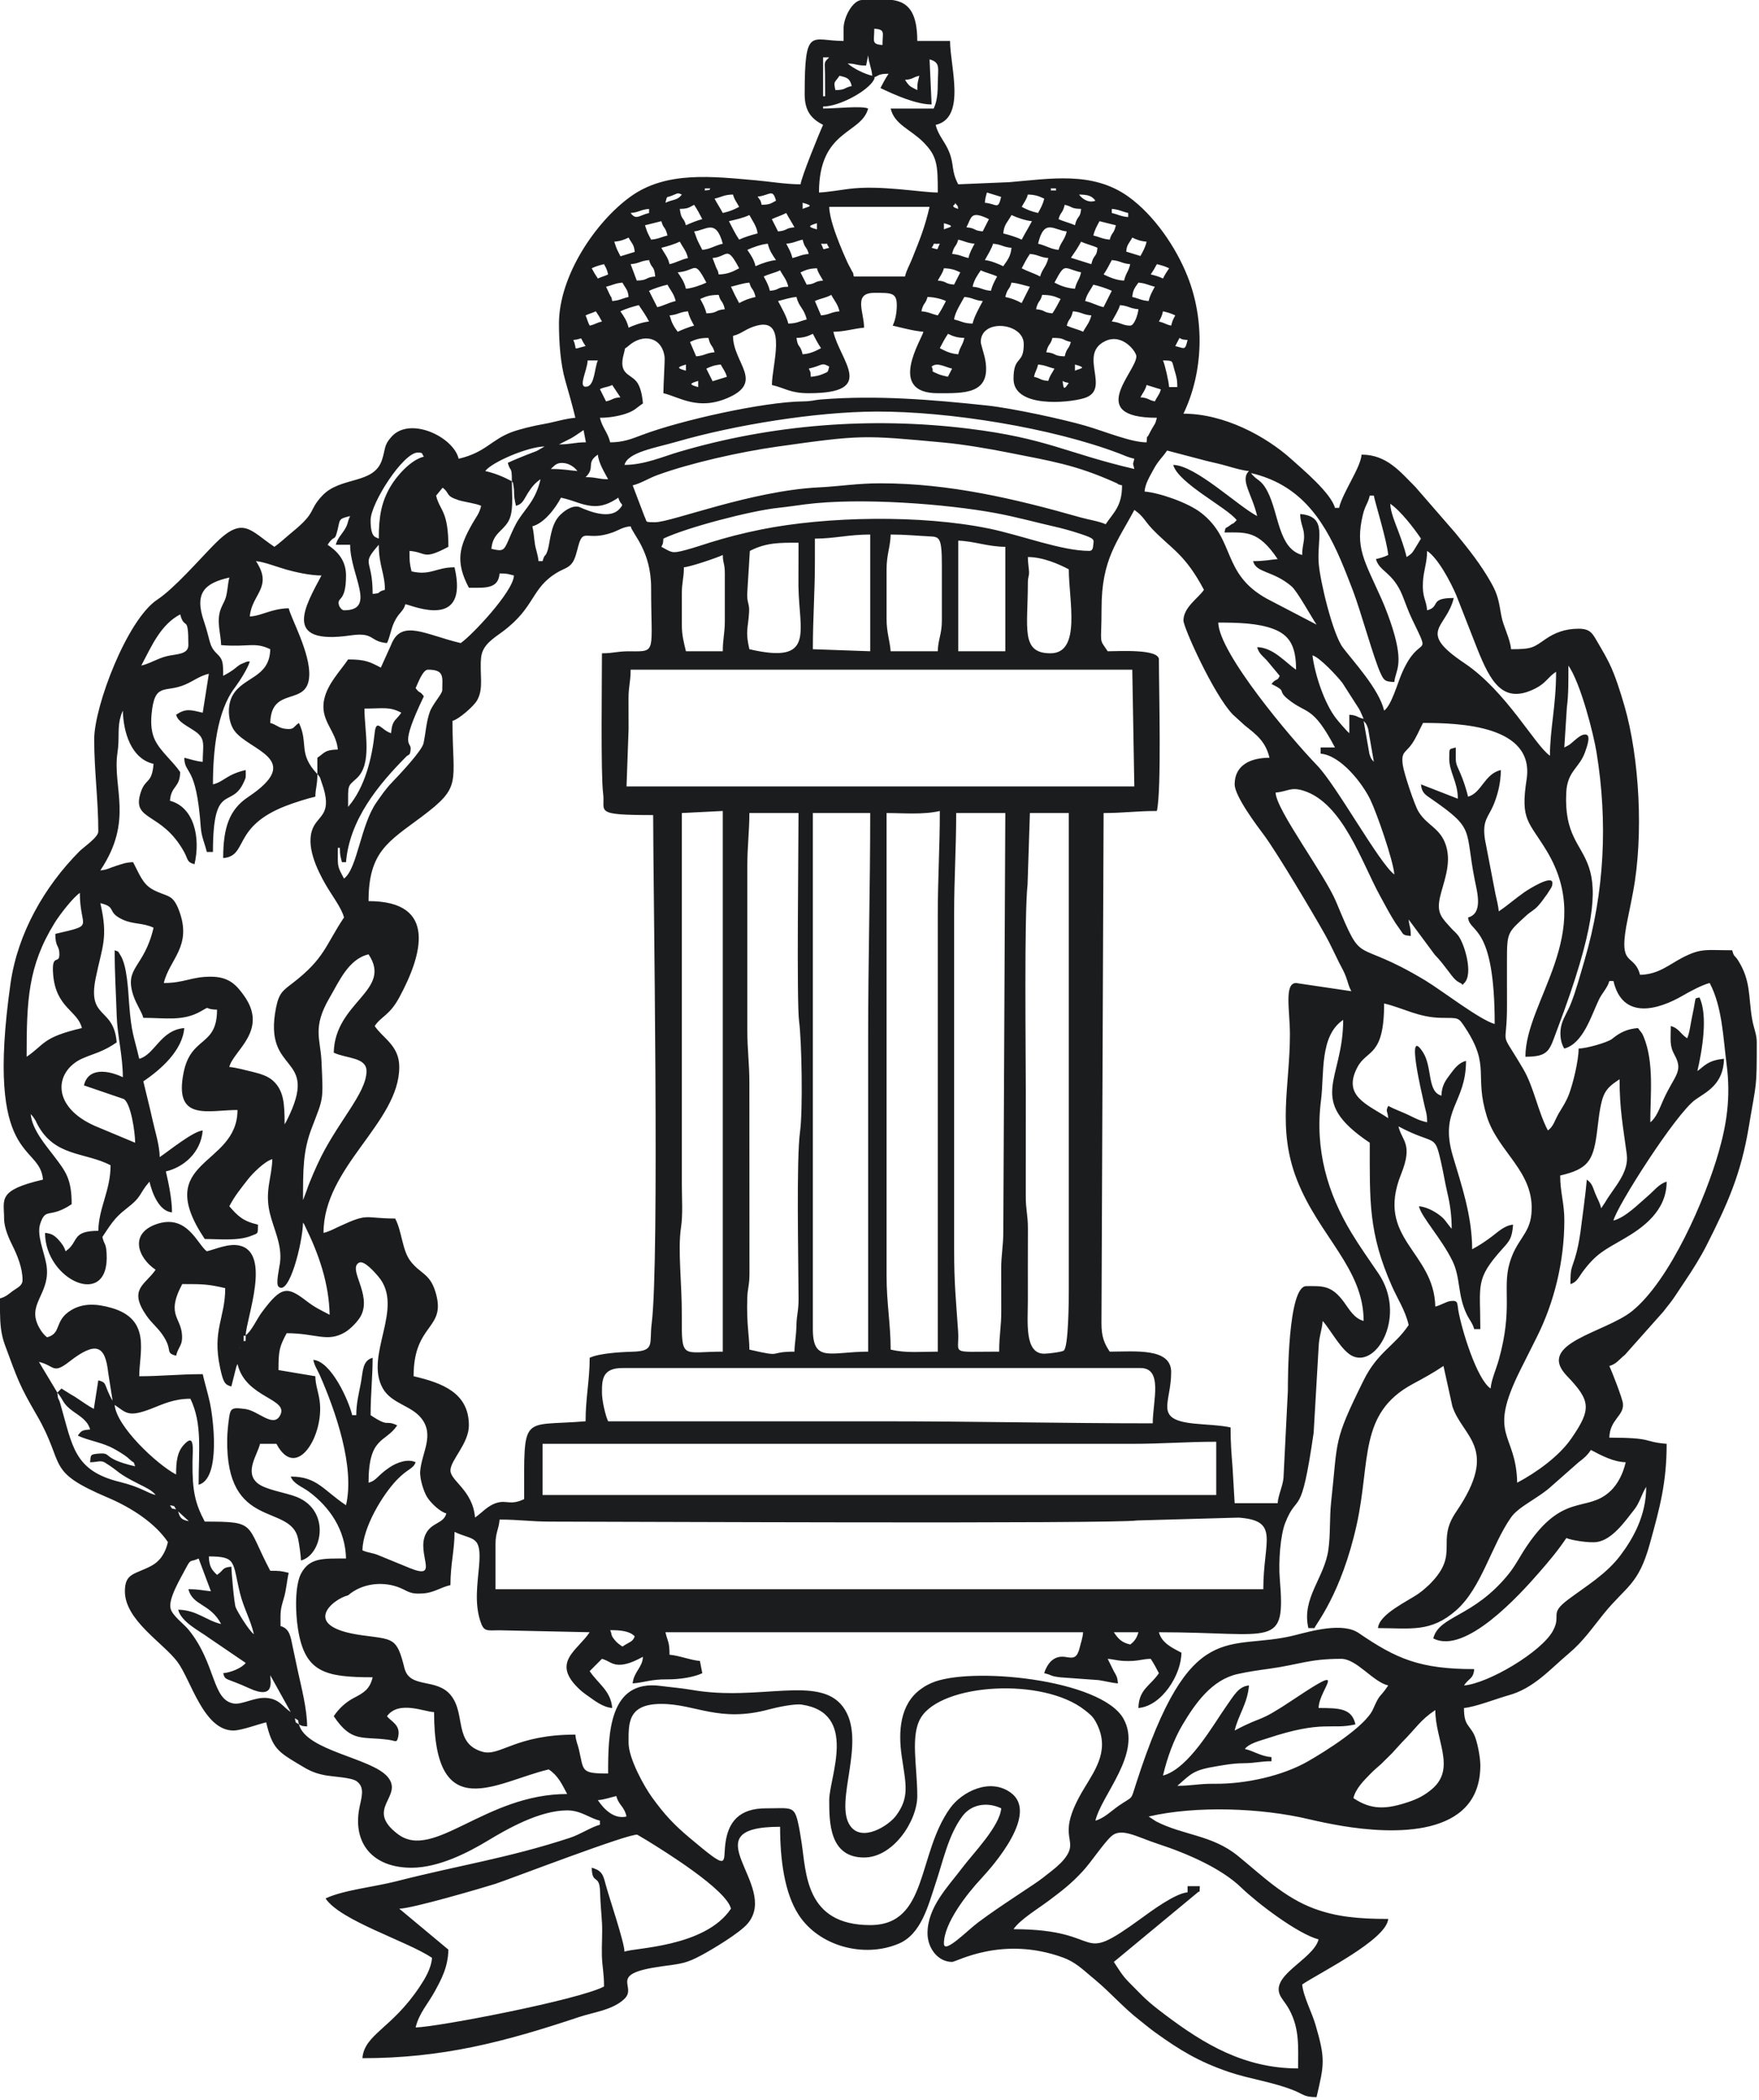 <?xml version="1.0" encoding="UTF-8"?> <svg xmlns="http://www.w3.org/2000/svg" viewBox="0 0 55.889 66.701" fill="none"><path fill-rule="evenodd" clip-rule="evenodd" d="M27.409 0H28.353C28.814 0.064 29.145 0.332 29.145 1.301H30.186C30.186 2.106 30.711 3.74 29.73 3.968C29.81 4.309 30.025 4.49 30.162 4.838C30.324 5.249 30.218 5.424 30.446 5.855L32.069 5.787C33.354 5.682 34.708 5.428 35.848 6.244C36.666 6.83 37.363 7.846 37.733 8.782C38.278 10.157 38.243 11.805 37.602 13.141C38.894 13.141 40.219 13.855 41.034 14.589C41.392 14.912 42.291 15.663 42.416 16.134H42.546C42.661 15.641 43.227 14.87 43.262 14.442C44.058 14.442 44.481 14.978 44.97 15.467L46.24 16.929C46.67 17.454 47.045 17.922 47.382 18.519C47.59 18.888 47.618 19.082 47.703 19.564C47.763 19.9 47.983 20.284 48.011 20.623C48.687 20.623 48.712 20.574 49.116 20.296C49.382 20.114 49.709 19.972 50.158 19.972C50.561 19.972 50.609 20.147 50.812 20.489C50.929 20.684 51.027 20.859 51.135 21.077C51.315 21.441 51.483 21.974 51.613 22.421C52.092 24.073 52.227 26.547 51.887 28.337C51.827 28.656 51.781 28.883 51.725 29.15C51.376 30.805 51.912 30.225 52.11 30.967C52.699 30.954 53.03 30.641 53.453 30.423C54.054 30.113 54.196 30.186 55.037 30.186C55.1 30.421 55.109 30.324 55.229 30.515C55.632 31.158 55.551 31.659 55.667 32.353C55.721 32.674 55.818 32.844 55.818 33.113C55.818 34.622 55.809 34.328 55.566 35.789C55.316 37.301 54.885 38.254 54.214 39.577C54.027 39.945 53.778 40.34 53.554 40.673C53.432 40.856 53.329 41.009 53.216 41.181C53.085 41.379 52.996 41.471 52.852 41.663L51.627 43.04C51.443 43.183 51.362 43.331 51.134 43.392C51.205 43.541 51.55 44.417 51.566 44.588C51.604 44.978 51.147 45.089 51.134 45.669C52.567 45.669 52.179 45.8 52.955 45.865C52.955 47.098 52.737 47.897 52.421 49.038C52.056 50.36 51.67 50.38 50.948 51.273C50.584 51.723 50.3 52.143 49.852 52.519C49.249 53.026 48.734 53.633 47.933 53.853C47.554 53.958 46.877 54.226 46.515 54.257C46.515 54.81 46.672 54.772 46.838 55.104C46.929 55.287 47.035 55.8 47.035 56.078C47.035 58.412 44.206 58.263 42.639 58.002C42.234 57.934 41.896 57.862 41.558 57.783C40.079 57.435 38.014 57.351 36.496 57.704L36.732 57.859C37.606 58.308 38.513 58.285 39.339 58.96C40.097 59.579 40.807 60.281 41.765 60.633C42.463 60.889 43.147 60.957 44.108 60.957C44.053 61.619 41.947 62.656 41.375 63.039C41.406 63.409 41.682 63.925 41.795 64.311C42.122 65.419 42.071 65.585 41.831 66.617H41.809C41.436 66.614 41.421 66.532 41.126 66.411C40.448 66.135 39.72 66.048 39.05 65.82C38.077 65.489 37.479 65.118 36.719 64.573C36.518 64.429 36.399 64.323 36.208 64.174C35.694 63.774 35.307 63.321 34.811 62.903C34.801 62.894 34.786 62.882 34.776 62.873L34.669 62.785C34.383 62.542 34.145 62.318 33.774 62.183C31.841 61.481 30.393 62.323 30.251 62.323C29.798 62.323 29.47 61.882 29.47 61.413C29.47 60.576 30.127 59.928 30.576 59.331C30.92 58.874 31.765 58.016 31.812 57.444C31.386 57.24 30.871 57.296 30.573 57.701C30.124 58.311 29.963 59.129 29.722 59.843C29.493 60.525 29.275 61.435 28.562 61.74C27.458 62.211 26.024 61.828 25.374 60.825C24.924 60.132 24.786 59.068 24.786 58.03C21.865 58.03 24.784 59.875 23.759 61.101C23.509 61.401 22.636 61.923 22.293 62.107C21.807 62.369 21.662 62.377 21.024 62.464C19.266 62.705 20.261 63.083 19.844 63.492C19.481 63.85 18.846 63.923 18.403 64.072C15.999 64.875 14.046 65.381 11.515 65.381C11.579 64.617 12.448 64.448 13.338 63.105C13.492 62.871 13.697 62.55 13.727 62.193C12.922 61.654 10.819 61.017 10.344 60.307C10.896 60.042 11.896 59.94 12.595 59.761C14.546 59.26 16.156 59.023 18.11 58.38C18.447 58.269 18.774 58.042 19.061 57.965V57.835C18.72 57.755 18.462 57.509 18.021 57.509C17.14 57.509 16.101 58.107 15.48 58.482C14.914 58.822 13.959 59.331 13.076 59.331C11.841 59.331 11.218 58.556 11.411 57.472C11.472 57.127 11.617 56.79 11.334 56.585C11.159 56.457 10.589 56.446 10.296 56.387C9.936 56.313 9.777 56.214 9.477 56.034C8.835 55.649 8.648 55.529 8.457 54.712C8.207 54.77 7.67 54.972 7.416 54.972C6.465 54.972 6.064 53.354 5.634 52.786C5.174 52.178 3.968 51.466 3.968 50.548C3.968 49.966 4.284 50.017 4.795 49.748C5.093 49.591 5.254 49.332 5.335 48.987C4.927 48.378 4.169 47.889 3.429 47.575C1.411 46.717 2.104 46.566 1.169 44.956C0.608 43.99 0.568 43.836 0.154 42.718C0.029 42.379 0.004 42.043 0 41.684V41.303V41.245C0.189 41.195 0.26 41.117 0.411 41.006C0.551 40.903 0.716 40.847 0.716 40.66C0.716 40.281 0.554 39.883 0.39 39.555C0.289 39.354 0.13 39.005 0.13 38.708C0.13 38.099 -0.096 37.813 1.366 37.472C1.268 36.289 -0.487 37.018 0.335 31.237C0.561 29.649 1.412 28.162 2.521 27.047C2.668 26.899 3.123 26.599 3.123 26.413C3.123 25.411 2.993 24.49 2.993 23.485C2.993 22.436 4.037 19.684 4.997 19.049C5.541 18.689 6.328 17.781 6.814 17.288C7.726 16.365 7.936 16.847 8.718 17.37C8.879 17.262 9.11 17.045 9.288 16.9C10.072 16.261 9.787 16.235 10.228 15.757C10.816 15.119 11.878 15.403 12.137 14.609C12.26 14.231 12.19 14.151 12.441 13.872C13.03 13.216 14.411 13.881 14.573 14.573C15.432 14.372 15.599 13.973 16.262 13.725C16.508 13.633 16.972 13.522 17.248 13.475C17.612 13.413 17.941 13.3 18.281 13.271C18.197 12.914 18.063 12.445 17.962 12.094C17.805 11.549 17.76 10.863 17.76 10.279C17.76 8.767 18.919 7.048 20.036 6.244C21.175 5.422 22.661 5.61 24.004 5.727C24.446 5.765 24.972 5.855 25.437 5.855C25.454 5.646 26.04 4.202 26.152 3.968C25.789 3.776 25.567 3.543 25.567 2.993C25.567 0.807 25.775 1.301 26.803 1.301V0.911C26.803 0.537 27.101 0 27.388 0H27.409ZM37.733 60.112C37.34 60.144 36.575 60.71 36.274 60.93C34.11 62.505 35.233 61.283 32.203 61.283C32.407 60.978 32.991 60.627 33.318 60.381C33.748 60.058 34.03 59.844 34.399 59.445C34.669 59.155 35.061 58.557 35.308 58.333C35.627 58.042 36.113 58.351 36.797 58.575C37.742 58.885 38.815 59.356 39.441 59.964C39.945 60.451 41.226 61.429 41.896 61.608C41.721 62.264 40.281 62.766 40.705 63.444C40.805 63.604 40.87 63.663 40.965 63.839C41.297 64.453 41.245 65.029 41.245 65.706C39.539 65.706 38.257 64.934 37.025 64.006C36.414 63.545 36.381 63.482 35.861 62.959C35.651 62.748 35.55 62.561 35.39 62.323L38.023 60.142C38.151 60.013 38.098 60.208 38.123 59.917H37.733V60.112ZM13.206 64.405C13.311 63.956 13.601 63.651 13.815 63.257C14.027 62.869 14.235 62.486 14.247 61.933L12.686 60.632C13.083 60.632 15.356 59.964 15.736 59.844C16.123 59.721 20.037 58.215 20.252 58.283C20.253 58.284 20.542 58.455 20.57 58.472C21.119 58.811 23.084 60.028 23.225 60.632C22.396 61.871 20.106 61.872 19.842 61.998C19.835 61.682 19.355 60.284 19.244 59.863C19.166 59.562 19.126 59.418 18.801 59.331C18.814 59.897 19.05 59.501 19.067 60.106C19.079 60.518 19.109 60.758 19.127 61.087C19.145 61.424 19.114 61.791 19.124 62.13C19.135 62.483 19.192 62.671 19.192 63.104C18.394 63.526 13.918 64.389 13.206 64.405ZM18.996 57.184C19.211 57.166 19.387 57.099 19.582 57.054C19.661 57.352 19.828 57.367 19.907 57.704C19.518 57.795 19.202 57.491 18.996 57.184ZM43.002 57.119C43.071 56.823 43.329 56.566 43.537 56.353C43.668 56.22 43.734 56.169 43.877 56.042L44.237 55.687C44.246 55.677 44.258 55.662 44.267 55.652L44.546 55.346C45.005 54.887 45.115 54.65 45.604 54.322C45.604 55.282 46.267 56.171 45.506 56.826C45.27 57.028 45.05 57.142 44.752 57.242C44.054 57.476 43.581 57.507 43.002 57.119ZM19.972 55.363C19.972 54.753 19.932 54.127 21.013 54.127C22.099 54.127 22.85 54.732 24.439 54.3C24.668 54.237 25.248 54.114 25.475 54.149C27.275 54.419 26.347 56.453 26.347 57.184C26.347 57.894 26.354 59.006 27.454 59.006C28.383 59.006 29.145 57.841 29.145 57.054C29.145 56.102 28.916 55.13 29.259 54.565C29.919 53.477 33.139 53.269 34.473 54.329C34.625 54.45 34.718 54.516 34.818 54.699C35.282 55.553 34.825 56.184 34.441 56.82C33.531 58.329 34.249 58.388 33.897 58.941C33.778 59.128 33.599 59.287 33.412 59.434C33.194 59.604 33.072 59.708 32.853 59.852C32.64 59.992 32.46 60.114 32.229 60.268C31.806 60.55 31.478 60.771 31.078 61.068C30.743 61.317 29.991 62.094 29.991 61.738C29.991 61.093 30.721 60.164 31.178 59.673C31.577 59.244 33.014 57.602 32.115 56.947C31.448 56.462 30.559 56.919 30.185 57.443C29.132 58.914 29.497 61.153 27.649 61.153C25.573 61.153 25.619 59.475 25.467 58.52C25.427 58.27 25.404 58.098 25.347 57.859C25.227 57.358 25.112 57.444 24.331 57.444C23.503 57.444 23.136 57.859 23.047 58.567C22.967 59.197 23.195 59.461 21.904 58.375C21.403 57.954 21.103 57.629 20.715 57.092C20.475 56.761 19.972 55.866 19.972 55.363ZM9.368 54.582C9.508 54.679 9.454 54.591 9.498 54.777C9.358 54.68 9.413 54.767 9.368 54.582ZM39.229 54.972C39.343 54.481 39.636 54.122 39.684 53.541C39.359 53.568 39.211 53.848 38.969 54.192C38.544 54.792 37.775 56.183 36.952 56.403C37.082 55.845 37.296 55.257 37.564 54.804C37.969 54.122 38.495 53.362 39.322 53.178C39.679 53.099 39.961 53.061 40.324 53.01C41.287 52.877 41.591 52.695 42.612 52.695C43.11 52.695 43.62 53.427 44.108 53.541C43.818 53.974 43.865 53.752 43.626 54.294C43.383 54.844 42.09 55.645 41.568 55.945C40.769 56.406 39.596 56.675 38.579 56.664C38.081 56.659 37.875 56.729 37.407 56.729C37.863 56.333 37.91 56.229 38.67 56.105C38.963 56.057 39.194 56.014 39.488 56.012C39.902 56.009 40.031 55.948 40.4 55.948V55.818C40.052 55.789 39.846 55.626 39.554 55.558C39.683 55.381 40.034 55.298 40.26 55.223C42.06 54.625 42.286 54.959 43.067 54.777C42.95 54.273 42.577 54.257 41.896 54.257C41.91 53.639 42.92 52.77 41.141 53.957C39.891 54.792 40.22 54.448 39.229 54.972ZM8.067 51.98L8.094 52.007C8.094 52.007 8.087 52 8.086 51.999C8.085 51.998 8.06 51.986 8.067 51.98ZM35.39 51.85H36.171C36.122 52.032 36.042 52.144 35.911 52.24C35.631 52.175 35.529 52.056 35.39 51.85ZM19.387 51.784C19.698 51.784 20.002 51.805 20.167 51.98C20.102 52.161 20.024 52.14 19.777 52.305C19.682 52.241 19.61 52.193 19.531 52.096C19.391 51.924 19.457 51.942 19.387 51.784ZM9.238 54.387C8.973 54.209 8.877 53.965 8.451 53.936C8.094 53.912 7.686 54.156 7.431 54.115C6.728 54.004 6.871 52.857 5.995 51.774C5.846 51.589 5.484 51.331 5.422 51.105C5.336 50.793 5.726 50.159 5.928 49.775C6.07 49.504 6.051 49.632 6.311 49.508L6.701 50.548C6.434 50.526 6.347 50.483 5.985 50.483C6.128 51.019 6.675 50.926 7.026 51.589C6.547 51.478 6.261 51.147 5.66 51.134C5.768 51.537 6.329 51.799 6.646 52.035L7.807 52.825C7.693 52.98 7.339 53.13 7.091 53.151C7.157 53.399 7.168 53.286 7.915 53.628C8.75 54.011 8.587 53.399 8.587 53.216L9.238 54.387ZM6.636 49.442C7.527 49.442 7.382 49.616 7.623 50.602C7.74 51.081 7.955 51.434 8.067 51.914C7.915 51.803 7.569 51.246 7.489 51.061C7.44 50.945 7.355 49.942 7.351 49.768C7.038 49.794 7.127 49.873 6.896 50.028C6.73 49.871 6.645 49.764 6.636 49.442ZM40.139 50.483H15.744V49.052C15.744 48.679 15.847 48.587 15.874 48.271C16.497 48.271 16.867 48.336 17.5 48.336C19.431 48.336 35.376 48.413 36.133 48.299L39.356 48.209C40.679 48.305 40.139 48.941 40.139 50.483ZM5.66 48.011L6 48.322C5.773 48.28 5.717 48.223 5.66 48.011ZM5.595 47.946C5.409 47.902 5.497 47.956 5.4 47.816C5.585 47.861 5.498 47.806 5.595 47.946ZM17.24 45.865H35.976C36.946 45.865 37.678 45.799 38.643 45.799V47.491H17.24V45.865ZM19.126 44.238C19.126 43.833 19.132 43.457 19.777 43.457H36.236C36.966 43.457 36.626 44.517 36.626 45.214C33.755 45.214 30.968 45.149 28.039 45.149C25.133 45.149 22.228 45.149 19.322 45.149C19.24 44.979 19.126 44.499 19.126 44.238ZM1.822 44.238C2.038 44.487 1.966 44.577 2.329 44.837C2.548 44.994 2.788 45.13 2.863 45.409C2.602 45.431 2.587 45.448 2.472 45.604C2.764 45.744 3.143 45.801 3.487 45.956C3.628 46.02 3.811 46.13 3.941 46.217C4.015 46.268 4.058 46.3 4.122 46.361C4.301 46.528 4.217 46.368 4.294 46.58C3.182 46.321 3.597 46.135 3.122 46.177C2.871 46.2 2.882 46.212 2.863 46.45C3.1 46.45 3.181 46.382 3.322 46.453C3.332 46.457 3.347 46.469 3.357 46.475C3.832 46.773 3.681 46.775 4.435 47.154C4.622 47.248 4.837 47.344 4.944 47.491C4.671 47.427 4.505 47.248 3.8 47.074C2.343 46.715 2.303 45.929 1.918 44.597C1.849 44.355 1.845 44.514 1.822 44.238ZM3.578 44.498C3.569 44.485 3.558 44.447 3.555 44.457C3.551 44.466 3.536 44.424 3.531 44.415C3.525 44.403 3.496 44.346 3.487 44.329C3.303 43.944 3.385 43.918 3.123 43.848L2.981 44.756C2.79 44.651 2.656 44.555 2.473 44.432C2.368 44.362 2.362 44.357 2.231 44.283L1.952 44.108L1.822 44.238L1.236 43.262C1.739 43.379 1.669 43.671 2.203 43.254C3.059 42.587 3.342 42.745 3.437 43.598L3.578 44.498ZM7.612 42.807L7.631 42.826C7.63 42.825 7.605 42.813 7.612 42.807ZM7.807 42.416C7.807 42.725 7.808 42.54 7.742 42.612C7.742 42.303 7.74 42.488 7.807 42.416ZM21.664 37.602V25.827L22.965 25.762V42.937C21.661 42.937 21.656 43.226 21.663 41.766C21.668 40.79 21.531 39.7 21.636 39.006C21.703 38.562 21.664 38.063 21.664 37.602ZM32.593 34.61C32.593 33.45 32.541 29.051 32.649 28.095L32.723 25.827H33.959V40.985C33.959 41.274 33.953 42.797 33.797 42.905C33.733 42.949 33.301 43.002 33.178 43.002C32.546 43.002 32.658 42.01 32.658 41.31C32.658 40.551 32.656 39.791 32.66 39.032C32.661 38.588 32.59 38.438 32.592 37.994L32.593 34.61ZM31.747 42.937C30.127 42.937 30.492 43.044 30.442 42.291C30.37 41.222 30.316 40.796 30.316 39.684V29.015C30.316 27.874 30.381 26.964 30.381 25.827H31.942L31.878 39.099C31.88 39.611 31.809 39.838 31.811 40.334C31.814 40.768 31.811 41.202 31.813 41.637C31.816 42.14 31.747 42.403 31.747 42.937ZM23.81 25.827H25.372C25.372 26.924 25.308 31.849 25.39 32.445C25.472 33.044 25.514 35.267 25.419 35.958C25.3 36.829 25.368 39.972 25.373 41.247C25.375 41.645 25.314 41.752 25.306 42.09C25.297 42.457 25.248 42.664 25.242 42.937C24.36 42.937 24.935 43.134 23.81 42.872C23.81 42.44 23.718 42.083 23.743 41.243C23.753 40.91 23.812 40.843 23.813 40.467L23.81 34.414C23.811 33.758 23.744 33.36 23.745 32.723V27.519C23.745 26.87 23.81 26.405 23.81 25.827ZM44.433 35.781C45.619 36.408 45.572 35.983 45.783 36.903C45.865 37.262 45.915 37.586 45.995 37.927C46.073 38.259 46.125 38.62 46.125 39.034C45.933 38.813 45.928 38.74 45.723 38.589C45.567 38.474 45.318 38.337 45.084 38.318C45.166 38.671 45.787 39.32 46.147 40.051C46.412 40.588 46.304 41.129 46.6 41.746C46.691 41.936 46.79 42.033 46.84 42.221H47.035C47.035 40.801 46.86 40.645 47.737 39.67C47.967 39.414 48.04 39.339 48.076 38.903C47.805 38.926 47.598 39.132 47.407 39.275C47.191 39.438 47.007 39.561 46.775 39.684C46.775 38.612 46.421 37.6 46.161 36.721C45.723 35.243 46.58 35.056 46.58 33.699C46.349 33.761 46.224 33.931 46.085 34.115C45.93 34.32 45.806 34.487 45.799 34.805C45.34 34.682 45.516 33.899 45.215 33.43C44.648 32.547 45.189 34.782 45.242 35.037C45.294 35.293 45.344 35.358 45.344 35.651C45.059 35.584 44.983 35.528 44.737 35.412C44.497 35.3 44.323 35.244 44.108 35.13C44.017 35.325 44.087 35.266 44.108 35.52C43.459 35.086 42.634 34.824 43.133 33.895C43.438 33.326 43.978 33.584 43.978 31.877C44.594 32.021 45.063 32.322 45.799 32.333C46.36 32.341 46.329 32.301 46.569 32.669C47.358 33.878 46.838 34.149 47.237 35.45C47.594 36.617 48.785 37.219 48.657 38.569C48.596 39.221 48.17 39.381 47.957 40.15C47.737 40.94 48.073 41.58 47.621 43.197C47.544 43.475 47.384 43.829 47.361 44.108C46.925 43.816 46.441 42.241 46.334 41.619C46.296 41.394 46.335 41.301 46.091 41.329C45.951 41.345 45.777 41.465 45.604 41.505C45.565 39.742 43.69 39.358 44.518 37.297C44.906 36.33 44.543 36.251 44.433 35.781ZM46.515 53.541C46.676 53.3 46.814 53.339 46.84 53.021C45.116 53.021 44.371 52.697 43.171 51.876C42.665 51.529 41.68 51.808 41.145 51.944C39.027 52.483 37.828 51.273 36.098 56.656C35.921 57.209 36.017 57.041 35.559 57.353C35.319 57.517 35.084 57.76 34.805 57.835C34.996 57.015 36.304 55.692 35.698 54.6C34.995 53.334 30.792 52.925 29.59 53.465C29.447 53.53 29.383 53.566 29.259 53.655C28.584 54.141 28.538 55.019 28.651 55.792C28.78 56.676 28.909 57.089 28.469 57.679C28.233 57.995 27.398 58.528 27.02 58.008C26.468 57.249 27.58 55.277 26.78 54.214C26.013 53.196 24.116 54.057 21.979 53.681C21.669 53.626 21.274 53.594 20.993 53.556C19.342 53.335 19.322 55.083 19.322 56.338C18.439 56.338 18.553 56.256 18.394 55.574C18.356 55.41 18.299 55.316 18.281 55.102C16.372 55.102 15.89 55.803 15.334 55.648C14.407 55.388 14.808 54.45 14.325 53.853C13.865 53.284 13.018 53.66 12.85 52.987C12.604 52 12.504 52.086 11.486 51.944C9.505 51.667 10.581 50.79 11.06 50.678C11.48 50.313 12.105 50.226 12.63 50.409C12.962 50.525 12.978 50.655 13.463 50.616C13.798 50.588 13.985 50.429 14.312 50.353C14.312 49.667 14.442 49.27 14.442 48.662C15.03 48.944 15.312 48.741 15.22 49.764C15.169 50.33 15.076 50.922 15.259 51.489C15.371 51.837 15.45 51.793 15.87 51.788L18.736 51.85C18.336 52.447 17.496 52.806 18.415 53.666C18.429 53.679 18.47 53.715 18.485 53.727C18.567 53.796 18.59 53.81 18.671 53.867C18.878 54.011 19.143 54.231 19.452 54.257C19.406 53.705 19.009 53.493 18.736 53.086L19.126 52.695C19.363 52.758 19.441 52.91 19.761 52.879C19.998 52.855 20.241 52.729 20.428 52.63C20.42 52.962 20.132 53.114 20.102 53.476C20.519 53.441 20.653 53.344 21.21 53.347C21.605 53.349 22.054 53.276 22.314 53.151L22.239 52.763C21.898 52.729 21.596 52.592 21.273 52.565C21.273 52.144 21.217 52.165 21.143 51.85H34.414C34.398 52.044 34.344 52.176 34.308 52.329C34.158 52.973 33.841 52.407 33.423 52.745C33.316 52.831 33.217 53.009 33.178 53.151C33.45 53.214 33.343 53.243 33.697 53.283L34.91 53.371C35.116 53.403 35.339 53.461 35.52 53.476C35.503 53.26 35.471 53.233 35.389 53.087L35.195 52.695C35.444 52.716 35.51 52.765 35.846 52.765C36.199 52.765 36.281 52.701 36.562 52.695C36.675 52.866 36.723 52.965 36.822 53.151C36.551 53.555 36.185 53.655 36.171 54.257C36.912 54.195 37.537 53.199 37.537 52.5C37.25 52.348 36.915 52.198 36.822 51.85C40.489 51.85 40.851 52.402 40.663 50.154C40.617 49.599 40.684 48.765 40.834 48.381C41.238 47.353 41.329 48.344 41.739 45.512L41.896 42.807C41.911 42.438 42 42.273 42.026 41.961C42.305 42.282 42.633 42.929 42.989 43.084C43.77 43.425 44.693 41.774 43.796 40.451C43.505 40.023 43.196 39.587 42.939 39.161C42.186 37.913 41.771 36.532 41.973 34.947C42.08 34.106 41.923 32.903 42.677 32.398C42.677 34.344 41.476 34.931 43.522 36.301C43.522 38.146 43.475 39.165 44.229 40.864C44.413 41.278 44.648 41.62 44.758 42.091C44.309 42.762 43.775 42.942 43.327 43.847C42.348 45.823 42.515 45.713 42.296 47.695C42.238 48.215 42.278 48.72 42.206 49.232C42.08 50.129 41.349 50.77 41.571 51.719H41.766C41.798 51.599 42.615 50.644 43.105 48.439C43.555 46.412 43.159 44.898 44.879 43.969C45.252 43.767 45.53 43.617 45.864 43.392L46.146 44.672C46.469 45.663 47.657 45.986 46.267 48.024C45.611 48.985 46.382 49.331 45.468 50.282L45.403 50.347C45.395 50.355 45.309 50.432 45.3 50.44C45.197 50.53 45.185 50.542 45.084 50.614C44.734 50.865 43.82 51.269 43.783 51.719C44.823 51.719 45.457 51.868 46.271 51.15C47.072 50.444 47.389 49.088 48.009 48.204C48.263 47.842 48.887 47.595 49.328 47.181L50.158 46.45C50.326 46.323 50.429 46.238 50.548 46.06C50.883 46.237 51.266 46.441 51.654 46.45C51.575 46.79 51.416 47.139 51.153 47.38C50.403 48.064 49.664 47.384 48.492 49.143C48.286 49.451 48.155 49.727 47.927 50.009C46.809 51.386 45.735 51.31 45.539 52.045C46.549 52.579 48.282 50.666 48.907 49.948C49.225 49.584 49.502 49.254 49.768 48.857C49.911 48.926 50.49 49.02 50.738 48.984C51.232 48.913 51.645 48.308 51.924 47.956C52.101 47.734 52.157 47.464 52.305 47.231C52.305 48.141 51.894 48.866 51.488 49.406C51.045 49.997 50.41 50.375 49.831 50.807C49.199 51.279 49.627 51.287 49.338 51.811C48.971 52.478 47.292 53.476 46.515 53.541ZM10.604 33.439C11.003 33.63 11.645 33.579 11.645 34.024C11.645 34.749 10.673 35.686 10.076 37.009C9.995 37.189 9.927 37.34 9.841 37.555C9.783 37.701 9.792 37.675 9.736 37.84L9.628 38.123C9.628 37.156 9.627 36.569 9.897 35.855C10.279 34.847 10.275 35.01 10.214 33.699C10.181 32.994 9.916 32.64 10.477 31.685C10.774 31.178 11.074 30.464 11.71 30.316C12.484 31.471 10.64 31.821 10.604 33.439ZM1.757 29.666C1.757 30.112 1.887 30.013 1.887 30.316C1.887 30.656 1.631 30.257 1.689 30.961C1.777 32.019 2.474 32.107 2.602 32.658C1.327 32.955 1.421 33.184 0.846 33.569C0.846 31.783 0.888 30.689 1.735 29.319C1.895 29.059 2.317 28.512 2.537 28.364C2.537 29.519 3.053 29.363 1.757 29.666ZM27.584 32.918V42.937C26.395 42.937 25.827 43.306 25.827 42.221V25.827H27.649C27.649 28.261 27.584 30.483 27.584 32.918ZM7.807 42.416C7.818 41.9 8.644 39.78 7.596 39.564C7.251 39.493 6.835 39.688 6.571 39.749C6.273 39.531 5.95 38.559 4.987 38.881C4.097 39.179 4.377 39.955 4.944 40.335C4.622 40.815 4.062 40.94 4.655 41.795C4.826 42.04 4.991 42.152 5.16 42.396C5.513 42.906 5.224 42.968 5.595 43.067C5.651 42.825 5.771 42.751 5.783 42.542C5.825 41.842 5.233 41.843 5.79 40.79C6.475 40.79 6.618 40.795 7.156 40.92C7.156 41.863 6.74 42.25 6.989 43.43C7.093 43.922 7.144 43.987 7.351 44.043L7.508 43.419C7.513 43.406 7.523 43.383 7.527 43.373C7.531 43.362 7.538 43.341 7.546 43.327C7.804 44.434 9.231 44.418 8.887 44.984C8.666 45.35 8.194 44.812 7.798 44.76C7.398 44.707 7.325 44.715 7.282 45.014C7.248 45.249 7.222 45.487 7.219 45.732C7.177 48.63 9.237 47.744 9.472 48.883C9.508 49.052 9.56 49.427 9.563 49.572C10.238 49.393 10.515 47.996 9.434 47.555C9.086 47.413 8.442 47.331 8.182 47.115C7.758 46.763 8.181 46.213 8.262 45.865H8.783C9.425 47.078 10.31 45.579 10.155 44.495C10.11 44.182 10.025 44.007 10.019 43.718L8.848 43.522C8.848 42.882 8.884 42.774 9.108 42.351C10.036 42.351 10.401 42.653 10.963 42.32C11.135 42.218 11.382 41.968 11.473 41.788C11.816 41.109 11.038 40.305 11.409 40.11C11.571 40.025 11.915 40.428 12.018 40.547C12.873 41.546 11.559 43.05 12.166 44.108C12.438 44.584 13.058 44.647 13.378 45.042C13.817 45.582 13.405 46.131 13.351 46.727C13.328 46.974 13.471 47.408 13.58 47.572C13.698 47.75 13.973 48.02 14.182 48.076C14.094 48.408 13.715 48.354 13.529 48.725C13.215 49.351 13.991 50.205 13.03 49.816L12.059 49.418C11.829 49.317 11.69 49.331 11.515 49.247C11.531 48.519 12.146 47.497 12.603 47.017C12.959 46.644 13.126 46.671 13.206 46.45C12.955 46.329 12.602 46.463 12.387 46.607C11.986 46.872 11.974 47.03 11.71 47.1C11.71 45.619 12.244 45.842 12.621 45.279C12.223 45.088 12.392 45.367 11.775 44.954C11.775 44.261 11.84 43.76 11.84 43.132C11.508 43.221 11.534 43.573 11.466 43.929C11.401 44.276 11.32 44.573 11.32 44.954H11.19C11.084 44.502 10.528 43.245 9.954 43.197C10.005 43.419 10.077 43.491 10.168 43.699C10.662 44.829 11.279 46.593 10.994 47.816C10.263 47.326 10.071 46.905 9.238 46.905C9.322 47.137 9.612 47.235 9.806 47.378C10.469 47.869 10.974 48.589 10.994 49.508C10.257 49.508 9.845 49.48 9.573 49.973C9.366 50.348 9.381 51.207 9.468 51.75C9.687 53.12 10.316 53.281 11.84 53.281C11.752 53.659 11.556 53.774 11.254 53.931C10.985 54.07 10.767 54.274 10.604 54.517C11.172 55.365 11.502 55.152 12.342 55.266C12.582 55.298 12.602 55.378 12.649 55.183C12.743 54.788 12.42 54.687 12.296 54.517C12.671 54.005 13.482 54.38 13.792 54.387C13.792 58.044 15.792 56.591 17.435 56.208C17.733 56.408 17.85 56.666 18.021 56.989C15.414 56.989 13.782 59.12 12.645 58.266C11.563 57.453 12.844 57.073 12.318 56.446C11.81 55.839 9.725 55.626 9.498 54.777C9.617 54.836 9.58 54.827 9.758 54.842C9.758 54.308 9.58 53.61 9.47 53.113C9.406 52.82 9.36 52.596 9.299 52.309C9.236 52.009 9.211 51.734 8.913 51.654C8.913 51.183 8.9 51.162 9.015 50.781C9.101 50.496 9.109 50.237 9.173 49.963C8.925 49.905 8.914 49.898 8.587 49.898C7.79 48.39 8.174 48.336 6.506 48.336C6.197 47.754 6.108 47.355 6.116 46.449C6.119 46.05 6.202 45.495 5.837 45.9C5.628 46.134 5.595 46.429 5.595 46.84C4.978 46.514 3.7 45.313 3.643 44.629C4.012 44.875 4.064 45.036 4.805 44.75C5.175 44.607 5.519 44.433 6.05 44.433C6.432 45.228 6.311 46.061 6.311 47.165C7.027 46.974 6.774 45.026 6.664 44.535C6.583 44.177 6.51 43.952 6.441 43.652C5.68 43.652 5.134 43.718 4.424 43.718C4.424 42.963 4.818 41.911 3.538 41.546C3.064 41.41 2.636 41.392 2.261 41.619C1.707 41.954 1.972 42.354 1.496 42.481C1.362 42.383 1.236 42.185 1.174 42.02C0.925 41.366 1.621 41.039 1.473 40.165C1.406 39.774 1.16 39.233 1.276 38.881C1.456 38.33 1.562 38.732 2.277 38.253C2.277 37.44 2.082 37.209 1.719 36.729C1.461 36.386 1.017 35.886 0.976 35.39C1.015 35.435 1.039 35.455 1.091 35.535C1.18 35.672 1.107 35.559 1.182 35.704C1.728 36.757 2.71 36.592 3.513 37.017C3.513 37.82 3.139 38.353 3.123 39.099C2.248 39.099 2.522 39.454 2.082 39.749C2.045 39.61 1.963 39.498 1.86 39.385C1.74 39.253 1.636 39.181 1.431 39.164C1.431 40.675 3.497 41.613 3.387 39.813C3.366 39.47 3.316 39.563 3.253 39.294C3.497 38.929 3.629 38.693 3.996 38.41C4.543 37.99 4.391 37.95 4.749 37.537C4.833 37.896 5.053 38.479 5.465 38.513C5.465 38.085 5.353 37.569 5.27 37.212C5.827 37.082 6.381 36.623 6.441 35.911C6.133 35.936 5.367 36.561 5.074 36.757C5.074 36.395 4.921 35.916 4.842 35.557C4.746 35.12 4.649 34.759 4.554 34.35C5.111 33.976 5.796 33.371 5.855 32.658C5.096 32.721 4.921 33.501 4.424 33.634C4.253 32.899 4.175 32.836 4.102 31.873C4.074 31.49 4.041 30.663 3.82 30.334C3.736 30.209 3.794 30.241 3.643 30.186C3.643 30.945 3.688 31.6 3.708 32.268C3.728 32.897 3.903 33.547 3.903 34.219C3.46 34.006 2.805 33.888 2.667 34.479L3.929 34.91C4.16 35.039 4.294 35.979 4.294 36.301L3.01 35.764C1.694 35.178 1.722 34.156 2.472 33.699C2.64 33.597 2.906 33.514 3.115 33.431C3.353 33.335 3.502 33.252 3.708 33.113C3.613 31.969 2.773 32.398 3.039 31.078C3.243 30.07 3.446 29.798 3.188 28.69C3.729 28.816 3.371 28.967 3.9 29.213C4.234 29.368 4.545 29.31 4.879 29.47C4.58 30.755 3.942 30.711 4.233 31.612C4.323 31.892 4.499 32.128 4.554 32.333C5.253 32.333 5.808 32.448 6.373 32.13C6.738 31.926 6.426 32.062 6.896 32.073C6.896 33.27 6.072 32.893 5.834 34.069C5.516 35.644 6.615 35.26 7.546 35.26C7.546 37.08 4.801 36.814 6.506 39.359C6.975 39.359 7.556 39.424 7.971 39.262C8.218 39.166 8.19 39.204 8.197 38.903C7.716 38.791 7.558 38.63 7.286 38.318C7.47 37.97 7.646 37.764 7.871 37.472C8.026 37.27 8.417 36.885 8.652 36.822C8.639 37.408 8.406 37.827 8.572 38.529C8.69 39.034 8.975 39.551 8.896 40.121C8.875 40.275 8.758 40.779 8.846 40.868C9.179 41.2 9.614 39.493 9.628 38.838C9.677 38.909 9.64 38.845 9.699 38.963C10.135 39.851 10.452 40.767 10.474 41.766C10.171 41.605 10.02 41.544 9.74 41.329C9.132 40.864 8.947 40.837 8.317 41.69C8.152 41.914 7.998 42.276 7.807 42.416ZM29.796 29.08V42.937C29.202 42.937 28.796 42.988 28.299 42.872C28.299 42.065 28.169 41.397 28.169 40.53V25.827C28.717 25.827 29.335 25.885 29.861 25.762C29.861 26.942 29.796 27.896 29.796 29.08ZM20.037 21.273H35.976L36.041 24.981H19.907L19.972 23.16C19.972 22.834 19.97 22.508 19.97 22.182C19.971 21.78 20.037 21.679 20.037 21.273ZM51.264 38.773C51.369 38.323 53.247 35.375 53.865 34.934C54.208 34.69 54.759 34.455 54.777 33.634C54.25 33.678 54.123 33.896 53.931 34.024C54.076 33.402 54.278 32.27 53.996 31.682C53.81 31.757 53.921 31.563 53.763 32.295C53.714 32.526 53.682 32.824 53.606 32.983C53.382 32.834 53.344 32.662 53.086 32.593C53.086 33.029 53.038 33.21 53.207 33.514C53.502 34.047 53.196 34.16 52.843 34.953C52.735 35.197 52.623 35.513 52.435 35.651C52.435 34.772 52.561 33.754 52.224 32.934C52.153 32.763 52.15 32.815 52.045 32.658C51.709 32.686 51.498 32.785 51.255 32.974C51.244 32.982 51.23 32.995 51.219 33.004C51.057 33.122 50.413 33.303 50.158 33.309C50.158 33.705 49.972 34.443 49.852 34.759C49.762 34.996 49.66 35.143 49.535 35.353C49.399 35.581 49.368 35.775 49.182 35.911C48.865 35.312 48.738 34.537 48.4 33.961C47.592 32.584 47.891 33.427 47.882 31.878C47.879 31.423 47.882 30.967 47.881 30.511C47.879 29.6 47.911 29.623 48.482 29.095C48.645 28.945 48.724 28.934 48.874 28.772C48.967 28.671 49.067 28.526 49.157 28.403C49.169 28.386 49.286 28.202 49.287 28.2C49.31 28.148 49.315 28.149 49.324 28.077C49.368 27.738 48.545 28.265 48.44 28.338C48.13 28.554 47.922 28.748 47.621 28.95C47.607 28.788 47.557 28.577 47.516 28.404L47.18 26.657C47.093 26.061 47.28 25.974 47.446 25.587C47.579 25.276 47.686 24.88 47.686 24.461C47.163 24.583 47.077 25.191 46.645 25.307C46.594 25.089 46.494 24.78 46.403 24.573C46.229 24.178 46.255 24.291 46.255 23.745C46.027 23.806 46.055 23.762 46.047 24.067C46.036 24.522 46.32 24.828 46.32 25.372L45.149 24.916C45.171 25.185 45.293 25.25 45.472 25.373C46.885 26.349 46.533 26.317 46.858 27.956C46.936 28.349 47.128 29.016 46.645 29.145C46.688 29.656 47.491 29.322 47.491 32.528C47.029 32.405 45.794 31.452 45.292 31.149C42.944 29.732 43.35 30.803 42.455 28.652C42.084 27.762 40.542 25.724 40.53 25.177C40.931 25.143 41.005 24.985 41.428 25.121C42.666 25.521 43.263 27.388 43.838 28.439C43.974 28.687 44.097 28.923 44.233 29.15C44.327 29.306 44.351 29.346 44.466 29.503C44.602 29.69 44.553 29.708 44.824 29.731C44.824 29.42 44.779 29.461 44.758 29.21L45.589 30.331C45.751 30.494 45.883 30.673 46.031 30.865C46.131 30.997 46.23 31.151 46.398 31.226C46.517 31.278 46.415 31.336 46.526 31.226C46.818 30.936 46.533 29.983 46.331 29.719C46.255 29.619 46.195 29.581 46.109 29.485C45.818 29.162 45.64 29.017 45.75 28.514C45.849 28.06 46.134 27.449 45.942 26.855C45.762 26.295 45.342 26.232 45.068 25.778C44.941 25.568 44.611 24.572 44.573 24.312C44.509 23.871 44.657 23.92 44.852 23.643C45.009 23.419 45.092 23.194 45.214 22.965C46.387 22.965 48.768 23.045 48.505 24.759C48.303 26.071 48.569 26.077 49.146 27.034C50.72 29.646 48.467 31.79 48.467 33.569C49.234 33.569 49.23 33.357 49.48 32.696C51.912 26.274 49.63 27.89 49.765 25.175C49.799 24.485 50.183 24.404 50.364 23.886C50.437 23.677 50.595 23.25 50.291 23.345C50.191 23.376 50.086 23.472 50.013 23.534C49.841 23.68 49.905 23.638 49.703 23.745L49.785 22.462C49.838 22.075 49.833 21.626 49.833 21.143C50.222 21.703 50.63 23.306 50.726 23.893C51.089 26.116 50.982 28.341 50.346 30.504C50.211 30.962 50.075 31.471 49.909 31.888C49.812 32.129 49.7 32.285 49.625 32.516C49.546 32.76 49.566 33.104 49.703 33.309C50.309 33.147 50.563 32.248 50.807 31.746C50.907 31.539 51.075 31.383 51.134 31.162H51.264C51.55 32.392 52.656 32.1 53.479 31.62C53.673 31.506 54.096 31.279 54.322 31.227C54.722 31.984 54.749 32.954 54.86 33.811C54.997 34.857 54.859 35.718 54.61 36.59C54.183 38.088 53.064 40.67 51.86 41.646C51.009 42.336 48.787 42.663 49.782 43.703C50.543 44.497 50.574 44.758 49.925 45.697C49.537 46.26 48.815 46.778 48.206 47.1C48.17 45.463 47.23 45.669 48.315 43.501C48.501 43.128 48.65 42.832 48.836 42.461C49.381 41.373 49.702 40.075 49.704 38.772C49.705 38.215 49.572 37.887 49.572 37.342C50.438 37.14 50.615 36.889 50.733 36.03C50.782 35.672 50.81 35.293 50.899 34.961C51 34.586 51.193 34.462 51.459 34.284C51.459 35.243 51.57 35.779 51.687 36.665C51.766 37.261 51.273 37.722 51.004 38.188L50.874 38.383C50.828 38.187 50.756 38.086 50.688 37.918C50.598 37.692 50.594 37.601 50.418 37.472C50.401 37.674 50.361 38.036 50.326 38.29C50.245 38.865 50.207 39.426 50.043 39.959C49.924 40.341 49.898 40.285 49.898 40.79C50.102 40.736 50.165 40.563 50.287 40.399C50.716 39.826 50.963 39.718 51.587 39.357C52.186 39.011 52.955 38.474 52.955 37.537C52.722 37.6 52.555 37.824 52.364 37.987C52.064 38.242 51.653 38.67 51.264 38.773ZM43.327 22.9C43.418 23.005 43.41 22.986 43.469 23.149L43.652 24.201C43.566 24.102 43.565 24.112 43.511 23.952L43.327 22.9ZM12.426 23.29C12.128 23.21 11.955 22.795 11.905 23.282C11.823 24.069 11.597 25.014 11.06 25.632C11.06 24.912 11.036 24.994 11.328 24.729C11.839 24.265 11.58 23.259 11.58 22.509C12.184 22.509 12.371 22.439 12.751 22.64C12.576 22.901 12.462 22.853 12.426 23.29ZM13.206 21.859C13.273 21.719 13.431 21.273 13.597 21.273C14.137 21.273 14.052 21.517 14.052 21.924C14.052 22.046 13.741 22.366 13.651 22.629C13.542 22.95 13.535 23.226 13.458 23.607C13.409 23.851 12.682 24.617 12.442 24.868C12.25 25.068 12.118 25.266 11.96 25.491C11.457 26.21 11.354 27.598 10.93 27.909C10.706 27.487 10.734 27.558 10.734 26.933H10.799C10.799 27.19 10.82 27.197 10.864 27.388H10.994C11.107 26.03 12.027 24.922 12.911 24.031C12.989 23.952 13.031 24.019 13.048 23.795C13.068 23.544 12.674 23.77 13.467 22.119C13.315 21.912 13.358 22.066 13.206 21.859ZM41.701 20.818C41.931 20.879 42.488 21.481 42.65 21.69L43.184 22.523C43.255 22.653 43.269 22.713 43.327 22.835C43.086 22.778 43.145 22.727 42.872 22.704V23.29C42.801 23.238 42.52 22.911 42.442 22.809C42.078 22.332 41.78 21.439 41.701 20.818ZM30.446 17.175C30.924 17.185 31.4 17.37 31.942 17.37V20.688H30.446V17.175ZM25.892 17.825V17.11C26.511 17.11 26.957 16.98 27.649 16.98V20.688L25.827 20.623C25.827 19.615 25.892 18.838 25.892 17.825ZM4.489 21.143C4.819 20.52 5.1 19.847 5.725 19.517C5.868 20.052 5.985 19.482 5.985 20.493C5.985 20.801 5.586 20.773 5.297 20.845C4.988 20.923 4.776 21.076 4.489 21.143ZM19.126 20.753C19.126 21.534 19.085 24.618 19.163 25.205C19.24 25.788 18.819 25.892 20.753 25.892C20.753 28.178 20.959 40.071 20.706 42.044C20.625 42.674 20.827 42.919 20.104 42.939C19.687 42.95 19.028 42.992 18.736 43.132C18.736 43.855 18.606 44.396 18.606 45.149C16.55 45.32 16.654 44.862 16.654 47.621C16.222 47.828 16.102 47.649 15.798 47.736C15.49 47.824 15.313 48.059 15.093 48.206C15.021 47.339 14.312 47.042 14.312 46.71C14.312 46.385 14.898 45.855 14.898 45.279C14.898 44.248 14.06 43.932 13.141 43.718C13.141 41.998 14.218 42.247 13.828 41.015C13.646 40.44 13.343 40.463 13.035 40.051C12.776 39.705 12.773 39.118 12.556 38.708C11.56 38.708 11.731 38.516 10.787 38.956C10.606 39.04 10.463 39.121 10.279 39.164C10.279 37.06 12.686 35.666 12.686 33.894C12.686 33.21 12.169 32.987 11.905 32.593C12.114 32.28 12.374 32.262 12.687 31.684C13.408 30.35 13.923 28.625 11.71 28.625C11.71 27.058 12.334 26.74 13.393 25.949C14.703 24.968 14.377 24.906 14.377 22.9C14.583 22.845 15.051 22.436 15.158 22.249C15.38 21.861 15.232 21.419 15.287 20.882C15.329 20.479 15.689 20.273 15.967 20.066C17.024 19.282 16.861 18.679 17.721 18.177C17.917 18.063 18.072 18.042 18.192 17.867C18.28 17.739 18.327 17.518 18.377 17.336C18.537 16.756 18.635 17.205 19.455 16.917C19.659 16.845 19.782 16.741 20.037 16.719C20.105 16.974 20.688 17.505 20.688 18.671C20.688 20.723 20.876 20.699 20.038 20.689C19.616 20.684 19.506 20.753 19.126 20.753ZM21.664 19.842V18.866C21.664 18.47 21.729 18.392 21.729 18.021C21.95 18.002 22.784 17.717 22.965 17.63C22.971 17.924 23.03 17.889 23.03 18.216V19.712C23.03 20.145 22.965 20.275 22.965 20.688H21.794C21.729 20.411 21.664 20.19 21.664 19.842ZM28.169 19.647V18.086C28.169 17.611 28.291 17.371 28.299 16.98C28.782 16.98 29.098 17.018 29.541 17.039C29.849 17.053 29.926 17.067 29.926 17.955V19.712C29.926 20.148 29.804 20.317 29.796 20.688H28.299C28.268 20.315 28.169 20.104 28.169 19.647ZM44.303 27.779C43.823 27.427 42.472 24.959 41.848 24.313C40.99 23.424 38.73 20.741 38.708 19.777C39.365 19.777 39.973 19.797 40.458 19.979C40.983 20.177 41.18 20.54 41.18 21.273C40.845 21.048 40.461 20.569 39.944 20.558C40.001 20.772 40.131 20.84 40.276 21.007L40.63 21.433C40.636 21.44 40.65 21.457 40.66 21.469C40.585 21.655 40.544 21.532 40.4 21.729C40.915 21.976 40.572 21.919 40.907 22.197C41.528 22.711 41.692 22.377 42.416 23.745H41.961V23.941C42.603 23.994 43.298 24.893 43.545 25.414C43.756 25.858 44.265 27.323 44.303 27.779ZM23.745 18.801L23.825 17.501C24.352 17.229 24.783 17.24 25.372 17.24L25.369 18.609C25.387 20.072 25.919 21.114 23.81 20.623C23.675 20.043 23.77 19.973 23.801 19.442C23.818 19.158 23.72 19.148 23.745 18.801ZM49.442 21.338C49.442 22.436 49.247 23.139 49.247 24.006C48.781 23.694 47.868 21.964 46.528 21.065C44.99 20.034 45.965 19.962 46.19 18.996C45.392 18.996 45.785 19.269 45.344 19.387C45.314 19.024 45.183 18.995 45.212 18.477C45.232 18.124 45.344 17.866 45.344 17.5C45.691 17.732 46.083 18.469 46.273 18.913L46.932 20.596C47.359 21.666 47.759 22.398 48.796 21.863C49.126 21.693 49.171 21.52 49.442 21.338ZM37.602 19.712C37.602 19.934 38.564 22.068 39.17 22.698L39.545 23.039C39.91 23.331 40.212 23.546 40.335 24.071C39.742 24.071 39.229 24.299 39.229 24.916C39.229 25.292 39.943 26.237 40.158 26.524C40.57 27.075 41.735 29.036 42.112 29.71C42.275 30.001 42.403 30.292 42.546 30.576C42.616 30.715 42.699 30.853 42.76 31.014C42.844 31.238 42.831 31.287 42.937 31.487L41.18 31.227C40.794 31.227 40.985 32.111 40.985 32.853C40.985 34.511 40.565 35.856 41.217 37.501C41.917 39.271 43.327 40.296 43.327 41.961C43.023 41.88 42.873 41.595 42.697 41.356C42.301 40.819 42.02 40.855 41.505 40.855C40.916 40.855 40.92 43.878 40.92 44.173L40.78 46.961C40.743 47.258 40.619 47.468 40.595 47.751H39.229L39.16 46.583C39.128 46.183 39.099 45.84 39.099 45.344C38.788 45.272 38.254 45.256 37.921 45.22C36.649 45.084 37.212 44.58 37.212 43.587C37.212 42.806 36.061 42.937 35.26 42.937C35.091 42.685 34.995 42.469 34.997 42.029L35.065 25.827C35.703 25.827 36.1 25.762 36.757 25.762C36.91 25.105 36.822 21.866 36.822 20.948C36.822 20.606 35.533 20.688 35.195 20.688C34.899 20.246 35 20.52 35 19.322C35 17.763 35.508 17.206 36.041 16.199C36.33 16.393 36.375 16.558 36.609 16.802C37.216 17.437 37.648 17.593 38.253 18.736C38.076 19.001 37.602 19.29 37.602 19.712ZM10.084 24.591C10.201 24.726 10.153 24.67 10.217 24.848C10.583 25.858 10.14 25.882 9.952 26.282C9.688 26.844 10.08 27.637 10.347 28.101C10.538 28.433 10.863 28.858 10.93 29.145C10.339 30.027 10.32 30.443 9.302 31.226C8.995 31.463 8.866 31.539 8.773 31.998C8.33 34.194 10.205 33.427 9.113 35.591C9.107 35.604 9.096 35.622 9.091 35.633L9.043 35.716C9.043 35.074 9.022 34.646 8.673 34.329C8.511 34.184 8.29 34.114 8.039 34.052C7.802 33.994 7.492 33.911 7.286 33.894C7.407 33.377 8.553 32.731 7.744 31.615C7.505 31.284 7.271 31.028 6.702 31.026C6.085 31.023 5.855 31.227 5.205 31.227C5.381 30.468 6.118 30.066 5.688 28.922C5.482 28.375 5.311 28.504 4.855 28.258C4.533 28.084 4.428 27.765 4.229 27.388C3.987 27.394 3.859 27.453 3.693 27.504C3.459 27.577 3.413 27.63 3.188 27.649C4.257 26.053 3.565 25.031 3.733 23.905C3.797 23.482 3.737 23.205 3.806 22.867C3.807 22.861 3.842 22.728 3.847 22.713L3.883 22.62C3.887 22.609 3.895 22.588 3.903 22.574C3.919 23.259 4.165 24.1 4.879 24.266C4.826 24.912 4.624 24.71 4.474 25.164C4.163 26.109 5.13 25.757 5.852 27.067C5.98 27.299 5.928 27.386 6.18 27.454C6.378 26.604 6.165 25.641 5.4 25.437C5.441 24.946 5.714 25.037 5.725 24.526C5.497 24.186 5.1 23.873 4.923 23.507C4.819 23.291 4.786 23.025 4.814 22.706C4.908 21.652 5.234 22.023 5.876 21.75C6.157 21.63 6.337 21.473 6.636 21.403L6.441 22.64C6.054 22.549 5.905 22.497 5.595 22.704C5.659 22.945 5.957 23.058 6.223 23.248C6.544 23.478 6.441 23.696 6.441 24.201C6.226 24.183 6.05 24.116 5.855 24.071C5.868 24.632 6.237 24.264 6.379 26.279C6.4 26.585 6.508 26.796 6.571 27.063H6.766C6.766 24.803 7.349 25.72 7.743 24.853C7.825 24.671 7.807 24.726 7.807 24.461C7.191 24.604 7.114 24.835 6.766 24.916C6.766 23.883 6.885 22.598 7.463 21.841C7.598 21.664 7.881 21.221 7.937 21.013C7.849 21.015 7.891 21.006 7.821 21.027L7.638 21.105C7.469 21.212 7.468 21.269 7.091 21.469C7.091 21.029 7.081 20.947 6.888 20.761C6.629 20.511 6.688 20.343 6.48 19.738C6.156 18.802 6.538 18.52 7.286 18.346C7.241 18.54 7.245 18.621 7.205 18.85C7.165 19.072 7.097 19.141 7.024 19.32C6.86 19.726 7.018 20.111 7.026 20.493C7.898 20.565 8.085 20.382 8.587 20.623C8.567 21.542 7.726 21.49 7.39 22.092C7.207 22.421 7.248 22.924 7.44 23.201C7.89 23.847 9.709 24.102 7.883 25.319C7.286 25.717 7.091 26.291 7.091 27.258C7.892 27.192 7.365 26.268 9.078 25.602C9.35 25.497 9.75 25.369 10.019 25.307C10.025 25.024 10.084 24.952 10.084 24.591ZM32.658 17.695C33.134 17.695 33.643 17.918 33.959 18.086C33.959 19.071 34.367 20.753 33.374 20.753C32.423 20.753 32.658 19.938 32.658 18.541C32.658 18.292 32.701 18.332 32.696 18.159C32.693 18.069 32.658 17.877 32.658 17.695ZM12.035 17.305C12.035 17.96 12.23 18.222 12.23 18.736C11.928 18.817 12.173 18.839 11.84 18.866C11.84 17.699 11.451 17.977 12.035 17.305ZM21.013 17.37C21.072 17.251 21.063 17.289 21.078 17.11C21.809 16.759 23.856 16.224 24.72 16.133C24.997 16.104 25.347 16.052 25.584 16.021C27.341 15.795 30.095 16.012 31.645 16.301C32.313 16.427 32.85 16.578 33.444 16.714C33.753 16.784 34.007 16.853 34.311 16.953C34.809 17.115 34.752 17.143 34.738 17.297C34.729 17.404 34.717 17.5 34.61 17.5C33.728 17.5 32.442 16.999 31.417 16.789C29.271 16.35 26.274 16.398 24.174 16.822C23.563 16.946 23.09 17.071 22.566 17.232C22.279 17.32 22.09 17.391 21.767 17.477C21.333 17.592 21.348 17.547 21.013 17.37ZM10.669 17.305H11.125C11.125 18.269 11.98 19.387 10.93 19.387C10.867 19.387 10.792 19.295 10.773 19.233C10.686 18.936 10.994 19.177 10.994 18.281C10.994 17.787 10.705 17.503 10.409 17.305C10.645 16.952 10.625 17.236 10.724 16.839C10.808 16.503 10.74 16.484 11.125 16.394C11.019 16.614 11.08 16.622 10.932 16.852C10.829 17.01 10.724 17.101 10.669 17.305ZM44.173 16.004C44.497 16.221 44.925 16.776 45.149 17.11L44.952 17.434C44.861 17.583 44.838 17.599 44.693 17.695C44.631 17.428 44.52 17.121 44.423 16.86C44.348 16.658 44.179 16.271 44.173 16.004ZM17.24 17.825H17.11C17.093 17.62 17.021 17.448 16.997 17.287C16.958 17.025 16.966 16.941 16.915 16.719C17.299 16.617 17.652 16.135 17.825 15.809C18.02 15.854 18.14 15.891 18.328 15.957C18.893 16.156 19.204 16.106 19.647 15.809C19.72 16.085 19.856 15.97 19.684 16.165C19.317 16.579 18.441 16.107 18.382 16.097C18.141 16.054 17.889 16.258 17.763 16.396C17.489 16.698 17.479 17.225 17.404 17.469C17.324 17.727 17.309 17.565 17.24 17.825ZM10.084 24.591C9.458 23.932 9.811 23.617 9.498 22.965C9.302 23.096 9.36 23.187 9.061 23.151C8.854 23.127 8.78 23.016 8.587 22.965C8.614 21.761 9.781 22.472 9.826 21.466C9.858 20.736 9.249 19.649 9.173 19.322C8.617 19.334 8.287 19.574 7.937 19.582C7.996 18.87 8.687 18.655 8.132 17.825C8.389 17.847 8.826 18.017 9.099 18.094C9.381 18.173 9.848 18.281 10.214 18.281C9.705 19.243 8.934 20.506 11.143 20.184C11.906 20.073 11.733 20.381 12.296 20.428C12.403 20.203 12.413 19.997 12.531 19.752C12.671 19.457 12.818 19.428 12.881 19.192C13.161 19.257 14.906 20.012 14.442 18.021C13.848 18.021 13.687 18.293 13.076 18.151C13.014 17.884 13.011 17.845 13.011 17.5C13.567 17.546 13.425 17.805 14.247 17.37C14.247 16.205 13.97 16.23 13.857 15.744L14.063 15.493C14.309 15.671 14.129 15.742 14.561 15.885C14.752 15.948 15.121 15.989 15.288 16.069C15.23 16.318 15.127 16.424 15.008 16.634C14.597 17.359 14.453 17.83 14.898 18.671C15.423 18.671 15.832 18.714 15.874 18.216C16.131 18.216 16.138 18.236 16.329 18.281C16.318 18.782 14.982 20.197 14.638 20.428C13.52 20.167 12.747 19.642 12.424 20.491L12.1 21.208C11.747 21.022 11.601 20.948 11.06 20.948C10.817 21.31 10.412 21.713 10.302 22.21C10.151 22.889 10.684 23.207 10.734 23.81C10.309 23.82 10.324 23.91 10.084 24.071V24.591ZM20.818 16.589C20.458 16.589 20.574 16.585 20.478 16.408L20.102 15.418C20.35 15.361 20.619 15.189 20.883 15.093C21.941 14.706 23.516 14.356 24.666 14.192C27.378 13.807 27.432 13.821 29.985 14.058C30.61 14.116 31.419 14.254 32.013 14.372C33.415 14.651 34.163 14.761 35.421 15.322C35.653 15.425 35.396 15.35 35.651 15.418C35.651 16.082 35.387 16.271 35.13 16.654C34.936 16.561 34.574 16.506 34.312 16.431C32.219 15.835 30.146 15.353 27.974 15.353C27.243 15.353 26.666 15.451 26.021 15.482C23.869 15.588 21.332 16.589 20.818 16.589ZM16.264 15.288C16.316 15.37 16.289 15.285 16.315 15.433C16.357 15.672 16.299 15.662 16.394 16.069C16.614 16.01 16.647 15.858 16.771 15.665C16.895 15.471 16.996 15.343 17.175 15.223C17.024 15.87 16.736 16.108 16.487 16.487C16.361 16.678 16.26 16.914 16.164 17.14C16.008 17.501 15.984 17.521 15.613 17.435C15.653 16.961 15.944 16.892 16.135 16.591C16.331 16.285 16.264 15.783 16.264 15.288ZM18.996 14.442C19.018 14.707 19.213 15.018 19.322 15.223C18.992 15.223 18.967 15.158 18.606 15.158C18.933 14.848 18.6 14.708 18.996 14.442ZM39.749 15.028C41.252 15.378 42.01 16.42 42.594 17.778C42.737 18.112 42.852 18.409 42.984 18.754C43.24 19.422 43.655 20.944 43.865 21.386C43.971 21.609 43.997 21.657 44.303 21.664C44.334 21.298 44.616 21.146 44.247 19.963C44.154 19.666 44.019 19.304 43.891 19.018C43.342 17.793 43.056 17.398 43.299 16.366C43.377 16.038 43.46 16.01 43.522 15.744H43.652C43.663 15.871 44.07 17.178 44.108 17.63C43.979 17.692 43.875 17.723 43.718 17.76C43.825 18.162 44.262 18.171 44.565 18.93C44.662 19.173 44.745 19.418 44.866 19.669C45.506 21.003 45.118 20.062 44.543 21.383C44.396 21.72 44.214 22.401 43.978 22.574C43.817 21.884 42.988 20.999 42.666 20.569C42.347 20.142 41.944 18.476 41.899 17.887C41.839 17.102 42.199 16.403 41.31 16.329C41.317 16.603 41.404 16.739 41.428 16.932C41.461 17.2 41.375 17.292 41.375 17.63C40.614 17.427 40.638 16.317 40.272 15.611C40.062 15.207 39.933 15.279 39.749 15.028ZM18.476 15.028L18.495 15.047C18.494 15.046 18.469 15.034 18.476 15.028ZM18.346 14.963C18.051 14.938 17.894 14.898 17.5 14.898C17.624 14.79 17.684 14.677 17.937 14.712C18.1 14.735 18.258 14.843 18.346 14.963ZM39.294 16.524C39.13 16.696 39.217 16.582 39.073 16.694C38.91 16.821 38.962 16.697 38.903 16.915C39.581 16.915 39.977 16.837 40.595 17.76C40.315 17.784 40.192 17.825 39.814 17.825C39.916 18.209 40.437 18.117 41.034 18.623C41.217 18.778 41.652 19.575 41.831 19.842L40.249 19.017C38.806 18.216 39.264 17.145 38.162 16.29C37.745 15.966 36.837 15.653 36.366 15.614C36.387 15.359 36.535 15.131 36.647 14.919C36.804 14.624 36.931 14.538 37.082 14.312L38.37 14.65C38.568 14.696 38.771 14.74 38.996 14.805C39.217 14.868 39.47 14.945 39.684 14.963C39.389 15.243 39.781 15.691 39.944 16.394C39.31 16.059 37.991 14.784 37.277 14.768C37.432 15.35 39.008 16.134 39.294 16.524ZM12.035 17.11C11.934 17.056 11.775 17.09 11.775 16.524C11.775 15.985 12.813 14.377 13.271 14.377C13.455 14.377 13.392 14.406 13.467 14.507C13.061 14.602 12.61 15.106 12.403 15.461C12.127 15.936 12.035 16.38 12.035 17.11ZM16.264 15.288C16 15.149 15.747 15.039 15.418 14.963C15.623 14.683 16.761 14.194 17.305 14.182L17.057 14.324C16.951 14.369 16.859 14.398 16.728 14.451C16.563 14.518 16.304 14.621 16.134 14.703C16.22 15.026 16.264 14.775 16.264 15.288ZM17.76 14.117L18.149 13.92C18.275 13.849 18.417 13.745 18.541 13.662L18.616 14.05C18.235 14.052 18.156 14.117 17.76 14.117ZM19.842 14.768C19.95 14.362 20.81 14.232 21.511 14.029C23.337 13.502 25.908 13.081 27.842 13.074C30.16 13.065 33.426 13.593 35.559 14.404C35.756 14.479 35.828 14.523 36.041 14.573C35.987 14.825 35.987 14.645 36.041 14.898C33.868 14.392 33.264 13.921 30.754 13.614C27.686 13.239 24.535 13.48 21.575 14.354C21.056 14.507 20.471 14.768 19.842 14.768ZM36.692 12.751C36.45 12.695 36.51 12.644 36.236 12.621C36.318 12.466 36.386 12.399 36.431 12.23L36.884 12.37C36.838 12.542 36.775 12.582 36.692 12.751ZM19.061 12.361C19.214 12.287 19.299 12.304 19.452 12.23C19.54 12.362 19.624 12.489 19.712 12.621C19.439 12.644 19.498 12.695 19.256 12.751L19.061 12.361ZM33.764 12.1C33.851 12.15 33.836 12.136 33.959 12.166C33.831 12.341 33.791 12.422 33.764 12.1ZM22.184 12.1V12.296C21.882 12.215 21.908 12.182 22.184 12.1ZM33.309 12.1C33.035 12.078 33.094 12.027 32.853 11.97C32.9 11.768 32.936 11.782 32.983 11.58C33.219 11.6 33.293 11.661 33.504 11.71C33.422 11.865 33.354 11.932 33.309 12.1ZM29.6 11.645C29.778 11.496 30.005 11.653 30.251 11.71L30.117 11.968C30.051 11.954 29.884 11.916 29.816 11.885C29.498 11.742 29.71 11.853 29.6 11.645ZM25.697 11.71C26.151 11.604 26.091 11.501 26.347 11.645C26.294 11.847 26.325 11.8 26.133 11.886C26.037 11.93 25.875 11.961 25.762 11.97C25.745 11.769 25.763 11.847 25.697 11.71ZM22.442 11.711C22.587 11.642 22.7 11.597 22.9 11.58C22.981 11.735 23.05 11.802 23.095 11.97L22.642 12.11L22.442 11.711ZM34.154 11.775V11.58C34.566 11.69 34.321 11.7 34.154 11.775ZM21.794 11.58V11.775C21.491 11.694 21.518 11.662 21.794 11.58ZM36.952 11.45C37.292 11.458 37.228 11.45 37.312 11.74C37.375 11.955 37.407 12.041 37.407 12.296H37.147C37.131 12.099 37.016 11.595 36.952 11.45ZM18.671 11.45H18.996C18.891 11.669 18.898 12.231 18.654 12.28C18.334 12.345 18.664 11.766 18.671 11.45ZM33.829 11.32C33.448 11.311 33.58 11.218 33.243 11.19C33.311 10.898 33.373 10.981 33.439 10.734C33.847 10.734 33.725 10.795 34.024 10.864C33.958 11.111 33.897 11.028 33.829 11.32ZM21.924 10.864C22.1 10.78 22.238 10.734 22.509 10.734C22.577 11.026 22.639 10.943 22.704 11.19C22.427 11.213 22.397 11.297 22.119 11.32L21.924 10.864ZM37.342 10.994L37.476 10.736C37.591 10.793 37.554 10.785 37.733 10.799C37.652 11.146 37.643 11.065 37.342 10.994ZM25.307 10.734C25.546 10.729 25.667 10.681 25.827 10.604C25.925 10.79 25.973 10.889 26.087 11.06C25.91 11.153 25.755 11.234 25.502 11.255C25.424 10.918 25.35 11.073 25.307 10.734ZM18.216 10.799C18.589 10.768 18.366 10.637 18.606 10.994C18.144 11.102 18.367 11.138 18.216 10.799ZM30.446 11.255C30.194 11.234 30.038 11.153 29.861 11.06C29.959 10.874 30.007 10.775 30.121 10.604C30.281 10.681 30.403 10.729 30.641 10.734C30.584 10.982 30.504 11.007 30.446 11.255ZM34.414 10.539C34.247 10.459 34.061 10.424 33.894 10.344C33.96 10.098 34.021 10.18 34.089 9.889C34.367 9.912 34.397 9.996 34.675 10.019C34.621 10.249 34.513 10.353 34.414 10.539ZM21.273 10.019C21.551 9.996 21.581 9.912 21.859 9.889C21.903 10.079 21.972 10.19 22.054 10.344C21.913 10.377 21.656 10.48 21.533 10.539C21.461 10.431 21.451 10.437 21.38 10.302C21.313 10.174 21.313 10.107 21.273 10.019ZM18.606 10.019C18.721 9.964 18.816 9.944 18.931 9.889C19.018 10.018 19.05 10.069 19.126 10.214C18.924 10.261 18.938 10.297 18.736 10.344C18.665 10.209 18.661 10.142 18.606 10.019ZM37.212 10.344C37.01 10.297 37.023 10.261 36.822 10.214C36.892 10.08 36.912 10.06 36.952 9.889C37.109 9.925 37.213 9.957 37.342 10.019C37.268 10.158 37.257 10.169 37.212 10.344ZM35.911 10.344C35.67 10.344 35.6 10.237 35.325 10.214C35.405 10.063 35.543 9.852 35.586 9.693C35.863 9.716 35.893 9.8 36.171 9.823C36.158 9.984 36.042 10.344 35.911 10.344ZM19.712 9.889C19.867 9.814 20.111 9.737 20.297 9.693C20.419 9.875 20.517 10.013 20.623 10.214C20.417 10.231 20.124 10.336 19.972 10.409C19.919 10.182 19.822 10.053 19.712 9.889ZM27.779 9.303C28.312 9.303 28.494 9.29 28.494 9.693C28.494 9.947 28.445 10.177 28.364 10.344C28.653 10.411 29.016 10.512 29.34 10.539C29.282 10.787 28.174 12.491 29.796 12.491C30.63 12.491 31.495 12.534 31.306 11.441C31.272 11.248 31.162 10.934 31.162 10.864C31.162 10.108 32.528 10.245 32.528 10.93C32.528 11.606 32.203 11.274 32.203 12.035C32.203 12.958 33.918 12.807 34.443 12.649C35.332 12.382 34.235 11.269 35.109 10.839C35.659 10.568 36.106 11.173 36.106 11.32C36.106 11.805 34.47 13.271 36.757 13.271C36.707 13.486 36.692 13.455 36.595 13.63C36.585 13.647 36.506 13.795 36.504 13.8C36.429 13.976 36.459 13.718 36.431 14.052C35.934 14.052 35.109 13.705 34.487 13.524C33.793 13.322 32.173 12.968 31.357 12.881C29.61 12.695 27.859 12.548 26.091 12.689C25.842 12.709 25.821 12.747 25.502 12.751C24.251 12.768 21.623 13.352 20.391 13.82C20.07 13.942 19.796 14.052 19.387 14.052C19.313 13.736 19.135 13.588 19.061 13.271C19.362 13.271 19.64 13.219 19.852 13.152C20.168 13.052 20.207 12.963 20.428 12.816C20.407 12.566 20.352 12.274 20.218 12.114C20.012 11.868 19.639 11.888 19.821 11.234C19.894 10.973 19.795 11.142 19.967 10.989C20.425 10.583 21.033 10.695 21.116 11.34C21.129 11.443 21.078 12.213 21.078 12.491C21.581 12.608 22.169 13.05 23.117 12.643C24.304 12.133 23.29 11.532 23.29 10.669C23.575 10.603 23.692 10.432 24.07 10.338C25.028 10.102 24.526 11.609 24.526 12.23C24.963 12.332 25.104 12.491 25.697 12.491C27.873 12.491 26.696 11.474 26.478 10.539C26.815 10.539 27.146 10.435 27.454 10.409C27.454 9.91 27.097 9.303 27.779 9.303ZM25.892 9.563C26.075 9.476 26.209 9.476 26.413 9.368C26.511 9.554 26.619 9.658 26.673 9.889C26.395 9.912 26.365 9.996 26.087 10.019L25.892 9.563ZM30.902 10.279C30.608 10.272 30.558 10.205 30.316 10.149C30.335 9.927 30.544 9.618 30.641 9.433C30.919 9.456 30.949 9.54 31.227 9.563C31.123 9.759 30.954 10.053 30.902 10.279ZM29.796 10.019C29.585 9.97 29.51 9.908 29.275 9.889C29.343 9.597 29.405 9.68 29.47 9.433C29.682 9.438 29.914 9.495 30.056 9.563C29.958 9.749 29.91 9.848 29.796 10.019ZM24.721 9.563C24.916 9.518 25.092 9.451 25.307 9.433C25.383 9.76 25.548 9.788 25.632 10.149C25.39 10.205 25.34 10.272 25.047 10.279C24.994 10.053 24.825 9.759 24.721 9.563ZM33.439 9.954C33.125 9.927 33.232 9.85 32.918 9.823C32.986 9.532 33.048 9.615 33.113 9.368C33.385 9.368 33.523 9.414 33.699 9.498C33.6 9.684 33.553 9.783 33.439 9.954ZM22.249 9.498C22.425 9.414 22.563 9.368 22.835 9.368C22.901 9.615 22.962 9.532 23.03 9.823C22.693 9.852 22.825 9.945 22.444 9.954C22.4 9.764 22.331 9.652 22.249 9.498ZM35.063 9.757C34.845 9.707 34.73 9.622 34.479 9.563C34.533 9.333 34.641 9.228 34.74 9.043C34.926 9.086 35.17 9.164 35.325 9.238L35.063 9.757ZM20.621 9.239C20.777 9.164 21.022 9.086 21.208 9.043C21.306 9.228 21.415 9.333 21.468 9.563C21.218 9.622 21.104 9.707 20.883 9.758L20.621 9.239ZM23.225 9.108C23.42 9.063 23.596 8.996 23.81 8.978C23.876 9.224 23.938 9.142 24.006 9.433C23.779 9.486 23.666 9.533 23.485 9.628C23.437 9.538 23.401 9.465 23.351 9.373L23.225 9.108ZM19.256 9.108C19.467 9.059 19.542 8.997 19.777 8.978C19.879 9.171 19.952 9.195 19.972 9.433C19.762 9.482 19.687 9.544 19.452 9.563C19.395 9.318 19.469 9.56 19.36 9.33L19.256 9.108ZM36.496 9.563C36.261 9.544 36.186 9.482 35.976 9.433C35.996 9.189 36.07 9.129 36.171 8.978C36.406 8.997 36.481 9.059 36.692 9.108C36.61 9.262 36.541 9.373 36.496 9.563ZM32.461 9.627C32.282 9.533 32.17 9.486 31.942 9.433C32.01 9.142 32.072 9.224 32.138 8.978C32.352 8.996 32.528 9.063 32.723 9.108L32.461 9.627ZM31.487 9.238C31.21 9.215 31.179 9.131 30.902 9.108C30.954 8.881 31.052 8.751 31.162 8.587C31.329 8.668 31.515 8.702 31.682 8.783C31.6 8.937 31.531 9.048 31.487 9.238ZM24.266 8.783C24.433 8.702 24.619 8.668 24.786 8.587C24.885 8.773 24.993 8.878 25.047 9.108C24.666 9.116 24.797 9.21 24.461 9.238C24.417 9.048 24.347 8.937 24.266 8.783ZM34.154 9.173C33.888 9.151 33.691 9.077 33.504 8.978C33.851 8.321 33.788 8.522 34.35 8.652C34.292 8.901 34.212 8.925 34.154 9.173ZM30.314 9.041C30.002 9.017 30.109 8.939 29.796 8.913C29.877 8.758 29.946 8.691 29.991 8.522C30.229 8.528 30.351 8.576 30.511 8.652L30.314 9.041ZM25.434 8.654C25.597 8.576 25.718 8.528 25.957 8.522C26.002 8.691 26.071 8.758 26.152 8.913C25.839 8.939 25.946 9.017 25.632 9.043L25.434 8.654ZM21.533 8.652C22.139 8.602 22.045 8.223 22.444 8.978C22.292 9.051 22 9.156 21.794 9.173C21.741 8.946 21.643 8.816 21.533 8.652ZM36.952 8.848C36.822 8.786 36.719 8.754 36.562 8.718C36.648 8.588 36.68 8.537 36.757 8.392C36.914 8.429 37.018 8.46 37.147 8.522C37.061 8.651 37.026 8.698 36.952 8.848ZM18.801 8.522C18.93 8.46 19.034 8.429 19.192 8.392C19.262 8.526 19.282 8.546 19.322 8.718C19.207 8.773 19.111 8.793 18.996 8.848C18.91 8.718 18.878 8.667 18.801 8.522ZM35.716 8.913C35.47 8.907 35.24 8.802 35.065 8.718C35.179 8.547 35.227 8.448 35.325 8.262C35.603 8.285 35.633 8.369 35.911 8.392C35.853 8.64 35.774 8.664 35.716 8.913ZM20.037 8.392C20.315 8.369 20.345 8.285 20.623 8.262C20.697 8.541 20.788 8.422 20.818 8.783C20.481 8.811 20.613 8.904 20.232 8.913L20.037 8.392ZM33.048 8.783C32.855 8.68 32.656 8.625 32.463 8.522C32.561 8.337 32.609 8.237 32.723 8.067C33.001 8.09 33.031 8.174 33.309 8.197C33.243 8.477 33.113 8.542 33.048 8.783ZM22.64 8.197C23.129 8.156 23.083 7.763 23.485 8.522C23.291 8.625 23.13 8.711 22.835 8.718C22.781 8.487 22.839 8.697 22.747 8.48C22.708 8.385 22.671 8.267 22.64 8.197ZM34.675 8.392L34.027 8.188C34.146 8.016 34.243 7.878 34.35 7.677C34.516 7.757 34.703 7.792 34.87 7.872C34.843 8.194 34.753 8.056 34.675 8.392ZM31.877 8.457C31.736 8.389 31.476 8.278 31.292 8.262C31.372 8.111 31.51 7.9 31.552 7.742C31.83 7.765 31.86 7.849 32.138 7.872C32.114 8.152 31.997 8.278 31.877 8.457ZM23.745 7.937C23.898 7.864 24.19 7.759 24.396 7.742C24.449 7.968 24.546 8.098 24.656 8.262C24.45 8.279 24.158 8.384 24.006 8.457C23.953 8.231 23.855 8.101 23.745 7.937ZM21.013 7.872C21.199 7.828 21.444 7.751 21.599 7.677C21.697 7.862 21.805 7.967 21.859 8.197C21.608 8.256 21.494 8.341 21.273 8.392C21.22 8.162 21.111 8.058 21.013 7.872ZM36.236 8.132L35.784 7.993C35.801 7.764 35.873 7.74 35.976 7.547C36.118 7.615 36.232 7.66 36.431 7.677C36.387 7.867 36.318 7.978 36.236 8.132ZM30.771 8.197C30.561 8.148 30.486 8.086 30.251 8.067C30.319 7.776 30.38 7.858 30.446 7.612C30.657 7.661 30.731 7.722 30.966 7.742C30.885 7.896 30.816 8.007 30.771 8.197ZM29.6 7.872C29.747 7.672 29.559 7.767 29.861 7.742C29.745 7.961 29.856 7.933 29.6 7.872ZM26.087 7.742C26.39 7.767 26.201 7.672 26.347 7.872C26.089 7.927 26.207 7.969 26.087 7.742ZM24.981 7.742C25.216 7.722 25.292 7.661 25.502 7.612C25.57 7.903 25.631 7.821 25.697 8.067C25.462 8.086 25.387 8.148 25.177 8.197C25.132 8.007 25.063 7.896 24.981 7.742ZM19.517 7.677C19.716 7.66 19.83 7.615 19.972 7.547C20.075 7.74 20.147 7.764 20.167 8.002L19.715 8.141C19.678 8.067 19.638 7.997 19.602 7.916C19.562 7.825 19.536 7.721 19.517 7.677ZM33.634 7.937C33.378 7.915 33.251 7.804 32.983 7.742C33.176 6.915 33.495 7.318 33.894 7.351C33.829 7.631 33.698 7.696 33.634 7.937ZM22.054 7.351C22.427 7.32 22.746 6.924 22.965 7.742C22.697 7.804 22.57 7.915 22.314 7.937C22.268 7.85 22.226 7.768 22.182 7.678C22.122 7.555 22.105 7.466 22.054 7.351ZM35.26 7.612C35.025 7.592 34.95 7.531 34.74 7.482C34.784 7.291 34.853 7.18 34.935 7.026C35.114 7.068 35.276 7.115 35.455 7.156C35.387 7.448 35.326 7.365 35.26 7.612ZM20.493 7.156C20.671 7.115 20.834 7.068 21.013 7.026C21.079 7.273 21.14 7.19 21.208 7.482C20.998 7.531 20.923 7.592 20.688 7.612C20.654 7.547 20.614 7.476 20.578 7.396C20.538 7.305 20.512 7.2 20.493 7.156ZM29.991 7.286V7.091C30.402 7.201 30.158 7.211 29.991 7.286ZM25.957 7.091V7.286C25.655 7.206 25.681 7.173 25.957 7.091ZM32.463 7.612C32.308 7.537 32.064 7.46 31.877 7.416C31.902 7.122 32.016 7.06 32.138 6.831C32.29 6.904 32.582 7.009 32.788 7.026C32.68 7.23 32.575 7.399 32.463 7.612ZM23.16 7.026C23.385 6.974 23.623 6.921 23.81 6.831C23.901 7.002 24.053 7.205 24.071 7.416C23.884 7.46 23.64 7.537 23.485 7.612C23.346 7.403 23.279 7.251 23.16 7.026ZM31.224 7.35C30.913 7.325 31.02 7.247 30.706 7.221C30.877 6.899 30.827 6.675 31.422 6.961L31.224 7.35ZM24.524 6.962C24.683 6.886 24.822 6.85 24.981 6.766C25.073 6.939 25.15 7.049 25.242 7.221C24.928 7.247 25.035 7.325 24.721 7.351L24.524 6.962ZM34.154 7.156C33.987 7.076 33.801 7.041 33.634 6.961C33.7 6.715 33.761 6.797 33.829 6.506C34.101 6.569 34.008 6.628 34.35 6.636C34.323 6.958 34.233 6.82 34.154 7.156ZM21.599 6.636C21.865 6.63 21.882 6.597 22.054 6.506C22.168 6.676 22.216 6.775 22.314 6.961C22.173 6.994 21.916 7.097 21.794 7.156C21.718 6.873 21.647 7.016 21.599 6.636ZM35.325 6.636C35.56 6.655 35.635 6.717 35.846 6.766V6.896C35.611 6.876 35.536 6.815 35.325 6.766V6.636ZM20.037 6.766C20.315 6.743 20.345 6.659 20.623 6.636V6.766C20.305 6.84 20.213 7.006 20.037 6.766ZM28.755 8.783H27.128C27.074 8.548 27.146 8.77 27.037 8.549C26.975 8.426 26.981 8.458 26.905 8.29C26.813 8.088 26.748 7.933 26.672 7.743C26.563 7.466 26.355 6.927 26.347 6.571H29.535C29.378 7.246 29.222 7.615 28.978 8.225C28.888 8.451 28.803 8.576 28.755 8.783ZM30.316 6.506C30.386 6.475 30.296 6.386 30.393 6.505C30.463 6.589 30.411 6.505 30.446 6.636C30.194 6.568 30.318 6.51 30.316 6.506ZM25.502 6.636V6.441C25.913 6.551 25.669 6.56 25.502 6.636ZM32.983 6.766C32.756 6.713 32.644 6.666 32.463 6.571C32.545 6.416 32.613 6.349 32.658 6.18C32.897 6.186 33.018 6.234 33.178 6.311C33.134 6.501 33.065 6.612 32.983 6.766ZM31.292 6.441C31.306 6.265 31.322 6.264 31.357 6.115L31.809 6.255C31.71 6.685 31.67 6.472 31.292 6.441ZM22.704 6.311C22.946 6.254 22.997 6.187 23.29 6.18C23.335 6.349 23.403 6.416 23.485 6.571C23.304 6.666 23.192 6.713 22.965 6.766C22.873 6.593 22.796 6.483 22.704 6.311ZM24.071 6.245C24.453 6.214 24.547 5.967 24.656 6.375C24.484 6.467 24.467 6.5 24.201 6.506C24.149 6.313 24.174 6.4 24.071 6.245ZM34.284 6.18C34.56 6.186 34.687 6.214 34.805 6.375C34.624 6.45 34.414 6.357 34.284 6.18ZM21.143 6.441C21.21 6.189 21.151 6.301 21.371 6.206C21.561 6.124 21.536 6.128 21.664 6.18C21.521 6.375 21.376 6.329 21.143 6.441ZM33.569 6.05C33.237 6.05 33.461 6.051 33.374 5.985C33.718 5.985 33.471 5.986 33.569 6.05ZM22.379 6.05C22.467 5.984 22.242 5.985 22.574 5.985C22.495 6.045 22.647 6.027 22.379 6.05ZM26.673 2.407C26.924 2.466 26.998 2.489 27.063 2.732C26.791 2.796 26.884 2.855 26.543 2.863C26.48 2.566 26.51 2.651 26.673 2.407ZM29.145 2.863C28.912 2.739 28.904 2.76 28.755 2.537C29.028 2.515 28.969 2.463 29.21 2.407C29.166 2.598 29.145 2.606 29.145 2.863ZM28.234 2.342C28.12 2.513 28.072 2.612 27.974 2.797C28.41 3.006 29.104 3.318 29.6 3.318L29.535 1.887C29.887 1.981 29.801 2.162 29.798 2.603C29.796 2.956 29.776 3.217 29.666 3.448H28.299C28.417 3.953 28.924 4.106 29.325 4.504C29.786 4.961 29.796 5.245 29.796 6.115C29.251 6.115 27.959 5.869 26.951 6.003C26.75 6.029 26.25 6.11 26.022 6.115C26.022 4.107 27.363 4.274 27.584 3.448C27.389 3.355 26.56 3.448 26.152 3.448V3.383C26.652 3.383 27.471 2.941 27.719 2.607C27.897 2.367 27.639 2.535 27.9 2.398C27.99 2.35 28.073 2.346 28.234 2.342ZM26.933 2.017C27.227 2.023 27.192 2.082 27.519 2.082L27.584 1.757C27.605 2.015 27.692 2.149 27.714 2.407C27.474 2.351 27.124 2.183 26.933 2.017ZM26.217 3.058H26.152V1.822H26.347C26.159 2 26.21 1.961 26.213 2.338C26.215 2.578 26.217 2.817 26.217 3.058ZM27.779 0.911C28.14 0.941 28.039 1.03 28.039 1.431C27.678 1.401 27.779 1.312 27.779 0.911Z" fill="#1B1C1D"></path></svg> 